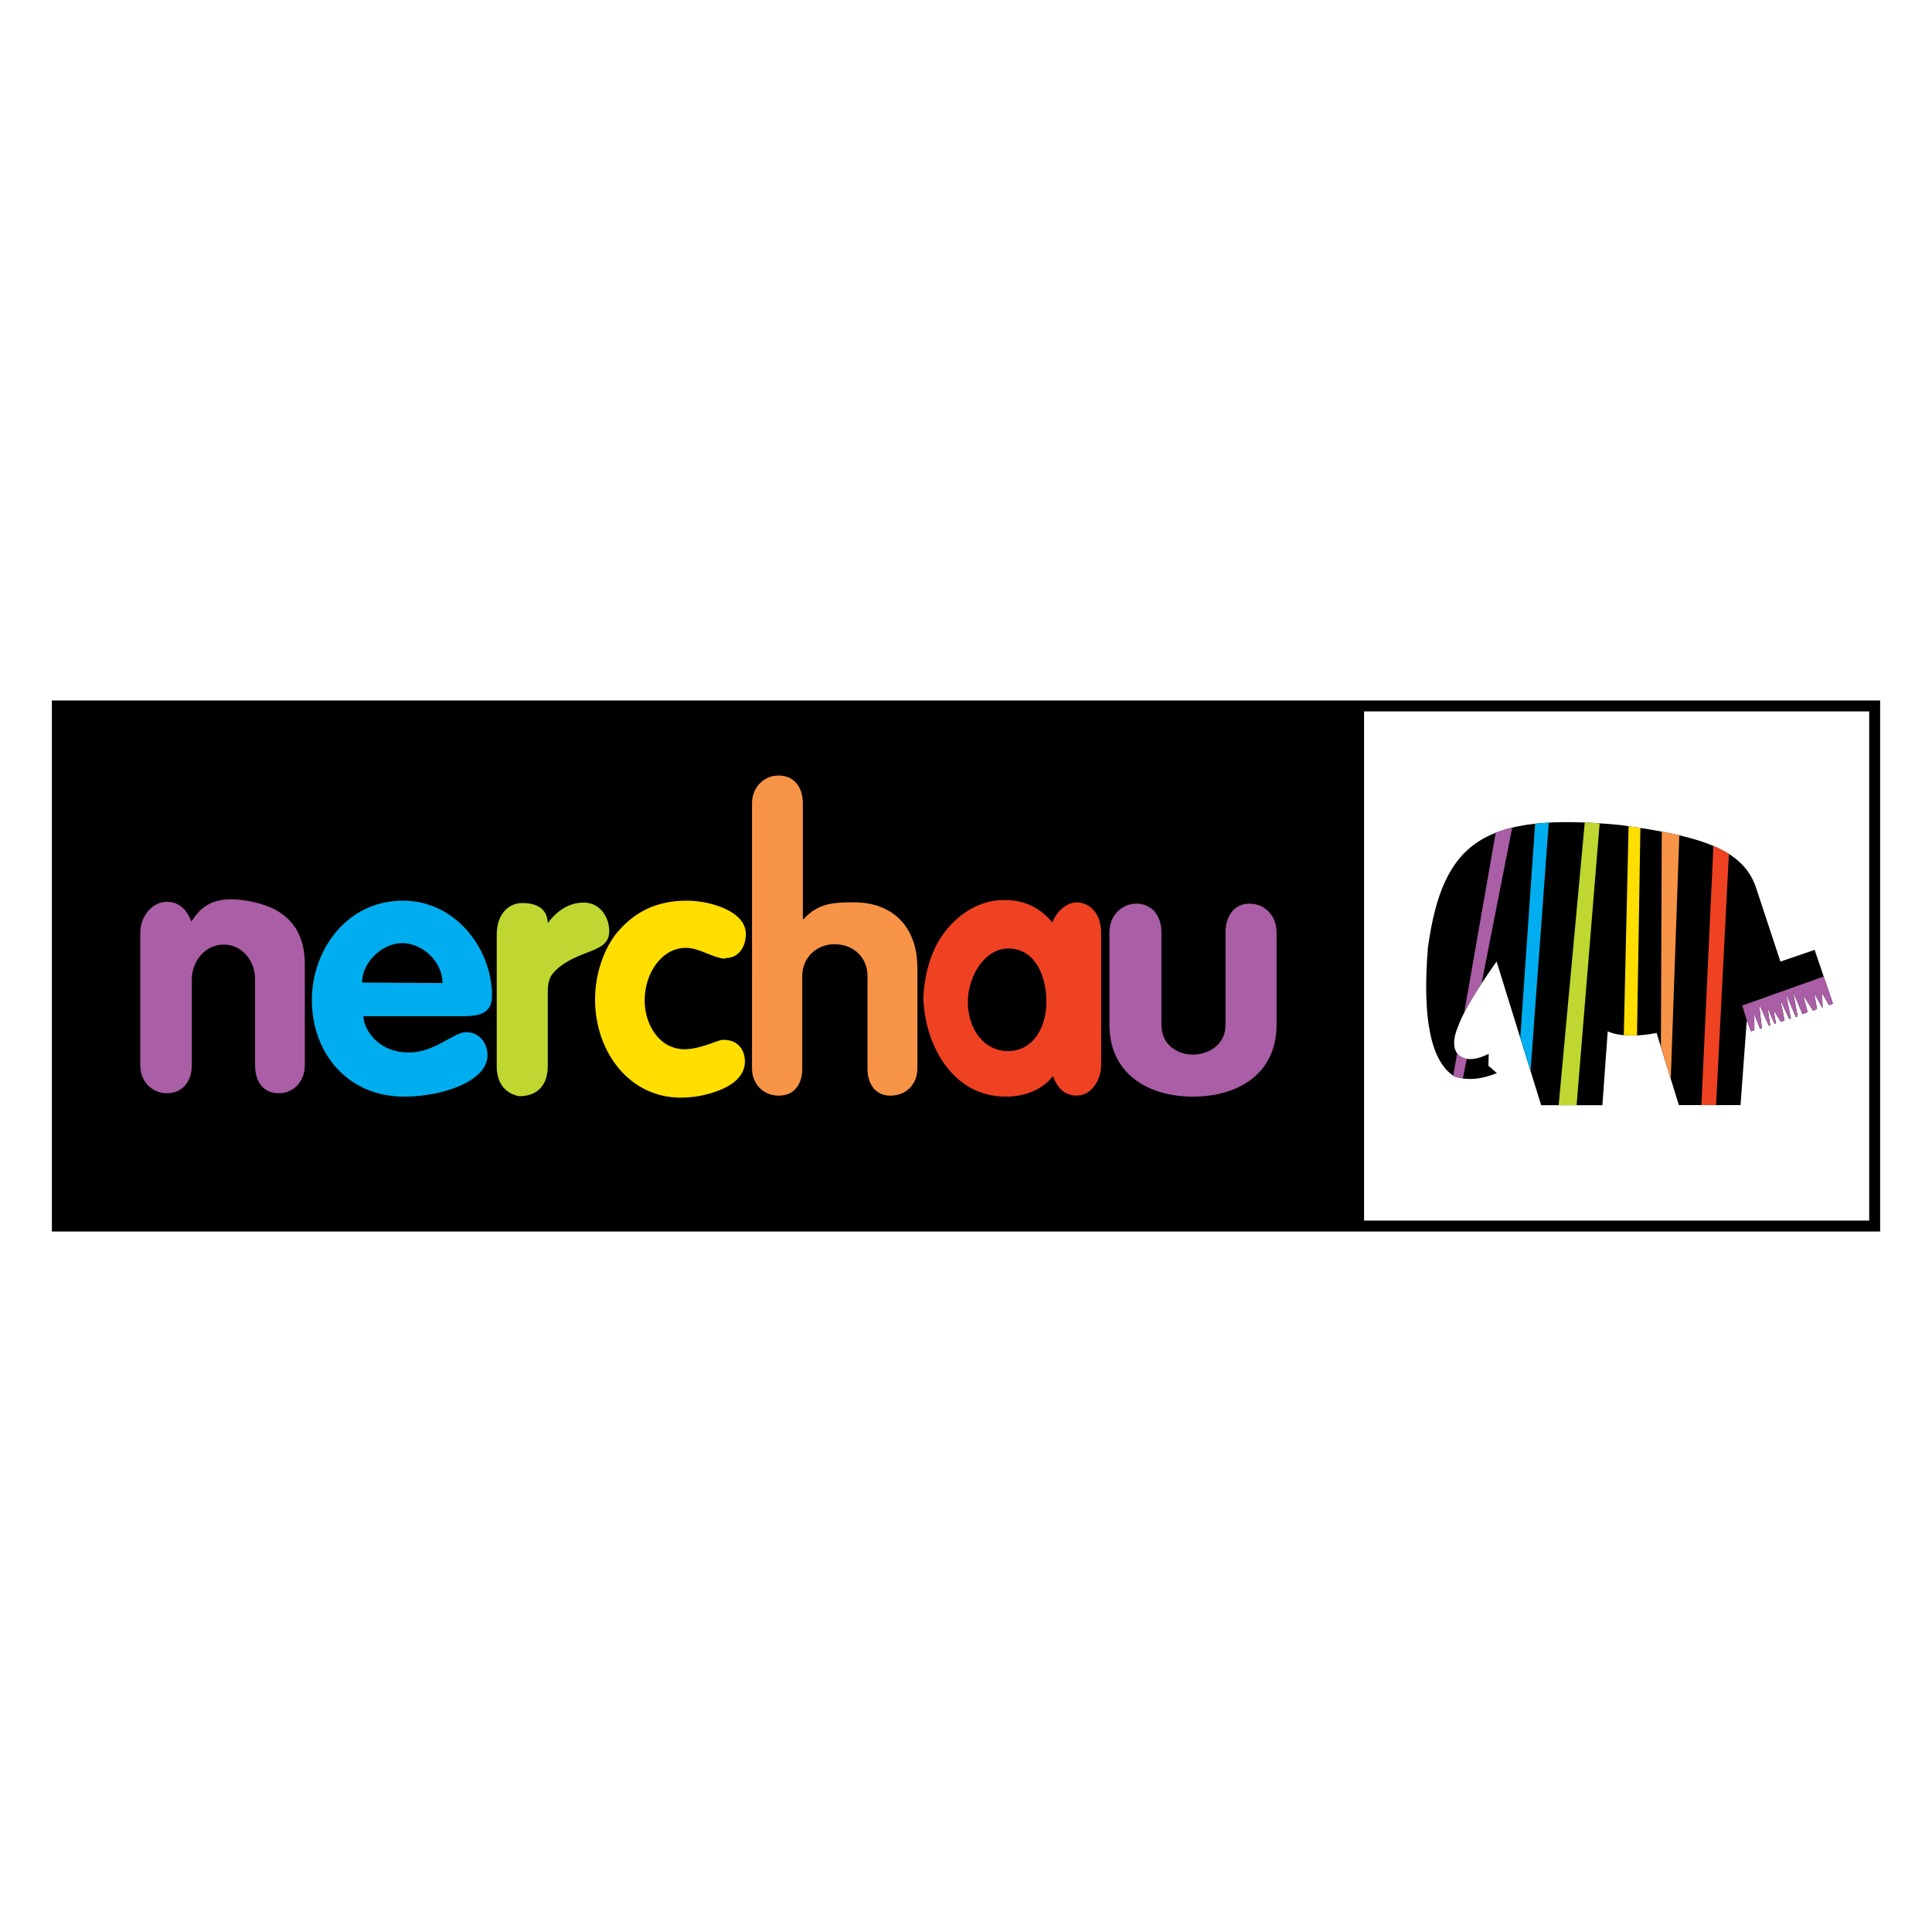 <?xml version="1.0" encoding="utf-8"?>
<!-- Generator: Adobe Illustrator 13.0.0, SVG Export Plug-In . SVG Version: 6.00 Build 14948)  -->
<!DOCTYPE svg PUBLIC "-//W3C//DTD SVG 1.0//EN" "http://www.w3.org/TR/2001/REC-SVG-20010904/DTD/svg10.dtd">
<svg version="1.0" id="Layer_1" xmlns="http://www.w3.org/2000/svg" xmlns:xlink="http://www.w3.org/1999/xlink" x="0px" y="0px"
	 width="192.756px" height="192.756px" viewBox="0 0 192.756 192.756" enable-background="new 0 0 192.756 192.756"
	 xml:space="preserve">
<g>
	<polygon fill-rule="evenodd" clip-rule="evenodd" fill="#FFFFFF" points="0,0 192.756,0 192.756,192.756 0,192.756 0,0 	"/>
	<path fill-rule="evenodd" clip-rule="evenodd" d="M167.5,110.256h6.153l0.613-8.332l0.046-0.037l0.385,1.014l0.333-0.113v-1.615
		l0.571,1.471l0.175-0.064l-0.27-2.393l0.984,2.166l0.127-0.049l-0.271-1.779l0.698,1.617l0.144-0.049l-0.238-1.309l0.729,1.164
		l0.365-0.129l-0.412-2.055l0.873,1.893l0.175-0.033l-0.508-2.521l0.999,2.361l0.175-0.066l-0.444-2.424l0.937,2.215l0.508-0.211
		l-0.444-1.682l0.984,1.537l0.396-0.162l-0.285-1.584l0.841,1.502l-0.048-1.502l0.699,1.195l0.381-0.145l-1.826-5.369l-3.411,1.17
		l-2.354-7.127c-1.146-3.769-4.704-5.325-13.753-6.513c-13.531-1.26-17.594,1.669-19.062,12.228
		c-0.583,7.066,0.282,11.348,2.594,12.842c1.429,0.512,2.855,0.271,4.282-0.307l-0.844-0.738l0.033-1.188
		c-2.477,1.295-4.29,0.143-3.049-2.744c0.611-1.686,2.069-3.967,3.832-6.464l4.448,14.337h6.108l0.531-7.371
		c1.112,0.529,3.048,0.529,4.88,0.168L167.5,110.256L167.5,110.256z"/>
	<path fill-rule="evenodd" clip-rule="evenodd" fill="#EF4223" d="M171.21,110.256l1.281-25.062
		c-0.454-0.287-0.968-0.55-1.544-0.794l-1.198,25.856H171.21L171.21,110.256z"/>
	<path fill-rule="evenodd" clip-rule="evenodd" fill="#F79448" d="M166.694,107.639l0.85-24.302c-0.548-0.129-1.13-0.252-1.749-0.37
		l-0.086,21.475L166.694,107.639L166.694,107.639z"/>
	<path fill-rule="evenodd" clip-rule="evenodd" fill="#FFDE00" d="M163.326,103.303l0.336-20.702
		c-0.381-0.059-0.772-0.116-1.177-0.173l-0.481,20.85C162.419,103.316,162.864,103.322,163.326,103.303L163.326,103.303z"/>
	<path fill-rule="evenodd" clip-rule="evenodd" fill="#00AEEF" d="M154.521,82.071l-1.819,24.767l-1.025-3.305l1.481-21.352
		C153.595,82.133,154.048,82.097,154.521,82.071L154.521,82.071z"/>
	<path fill-rule="evenodd" clip-rule="evenodd" fill="#BFD730" d="M157.298,110.264l2.3-28.121c-0.511-0.034-1.006-0.062-1.488-0.08
		l-2.602,28.201H157.298L157.298,110.264z"/>
	<polygon fill="none" stroke="#000000" stroke-width="1.09" stroke-miterlimit="2.613" points="5.72,70.432 187.036,70.432 
		187.036,122.324 5.72,122.324 5.72,70.432 	"/>
	<polygon fill-rule="evenodd" clip-rule="evenodd" points="5.72,70.432 136.094,70.432 136.094,122.324 5.72,122.324 5.72,70.432 	
		"/>
	<path fill-rule="evenodd" clip-rule="evenodd" fill="#AA5EA6" d="M127.366,93.001c0-1.559-1.099-2.843-2.716-2.843
		c-1.547,0-2.378,1.284-2.378,2.843v9.237c0,2.117-1.849,2.982-3.261,2.982c-1.411,0-3.135-0.865-3.135-2.982v-9.237
		c0-1.559-0.886-2.843-2.503-2.843c-1.55,0-2.685,1.284-2.685,2.843v9.228c0,4.924,3.887,7.182,8.322,7.182
		c4.503,0,8.354-2.258,8.354-7.182V93.001L127.366,93.001z"/>
	<path fill-rule="evenodd" clip-rule="evenodd" fill="#EF4223" d="M100.584,94.629c2.593,0,3.816,2.559,3.816,5.348
		c0,2.453-1.283,4.889-3.816,4.889c-2.549,0-4.052-2.387-4.022-4.949C96.592,97.258,98.331,94.629,100.584,94.629L100.584,94.629z
		 M93.433,94.273c-0.739,1.425-1.247,3.333-1.312,5.348c0.201,4.893,3.062,9.789,8.215,9.789c1.714,0,3.569-0.559,4.715-2.053
		c0.167,0.451,0.741,2.018,2.454,1.945c1.588-0.066,2.357-1.805,2.357-3.021V93.061c0-1.839-1.069-3.025-2.447-3.025
		c-0.975,0-1.985,0.856-2.423,2c-1.011-1.217-2.505-2.305-4.993-2.239C97.236,89.87,94.815,91.708,93.433,94.273L93.433,94.273z"/>
	<path fill-rule="evenodd" clip-rule="evenodd" fill="#F79448" d="M75.03,106.615c0,1.518,1.123,2.699,2.656,2.699
		c1.6,0,2.356-1.182,2.356-2.699v-9.246c0-1.855,1.453-3.167,3.221-3.167c1.87,0,3.288,1.312,3.288,3.167v9.246
		c0,1.518,0.761,2.699,2.29,2.699c1.6,0,2.687-1.182,2.687-2.699V96.583c0-4.277-2.625-6.558-6.302-6.558
		c-2.042,0-3.605,0.071-5.054,1.678h-0.071V80.135c0-1.518-0.815-2.76-2.416-2.76c-1.534,0-2.656,1.242-2.656,2.76V106.615
		L75.03,106.615z"/>
	<path fill-rule="evenodd" clip-rule="evenodd" fill="#FFDE00" d="M61.594,93.009c-1.314,1.571-2.249,4.157-2.225,6.813
		c0.046,5.135,3.417,9.689,8.542,9.689c0.876,0,1.66-0.1,2.396-0.277c1.596-0.385,4.013-1.273,4.013-3.334
		c0-1.293-0.835-2.158-2.119-2.158c-0.372,0-0.898,0.248-1.432,0.422c-0.65,0.213-1.548,0.521-2.492,0.521
		c-0.512,0-1.051-0.127-1.52-0.35c-1.384-0.654-2.438-2.453-2.438-4.514c0-2.796,1.751-5.256,4.113-5.256
		c1.313,0,2.568,0.948,3.816,1.084c0.136-0.068,0.202-0.065,0.272-0.068c1.244-0.064,1.894-1.173,1.894-2.398
		c0-2.288-3.547-3.267-5.64-3.319C65.271,89.776,63.109,91.23,61.594,93.009L61.594,93.009z"/>
	<path fill-rule="evenodd" clip-rule="evenodd" fill="#BFD730" d="M49.56,93.249v13.181c0,1.779,1.013,2.725,2.251,2.939
		c1.505,0,2.84-0.811,2.84-3.012v-6.887c0-1.246-0.039-1.969,1.016-2.866c2.296-1.951,5.117-1.509,5.117-3.706
		c0-1.435-0.944-2.789-2.412-2.842c-0.525-0.019-2.187-0.023-3.721,2.039c-0.047-1.682-1.467-2-2.543-2
		C50.835,90.095,49.56,91.087,49.56,93.249L49.56,93.249z"/>
	<path fill-rule="evenodd" clip-rule="evenodd" fill="#00AEEF" d="M46.098,101.389c1.692,0,2.991-0.23,2.991-2.047
		c0-4.613-3.553-9.44-8.828-9.483c-5.585-0.046-9.145,4.862-9.145,9.913c0,5.283,3.558,9.639,9.192,9.639
		c3.881,0,8.33-1.557,8.33-4.115c0-1.383-0.965-2.322-2.124-2.322c-1.228,0-3.164,2.033-5.684,2.033
		c-3.313,0-4.569-2.504-4.569-3.617H46.098L46.098,101.389z M36.12,98.031c0-1.998,2-3.935,3.99-3.935
		c2.089,0,4.042,1.889,4.042,3.982L36.12,98.031L36.12,98.031z"/>
	<path fill-rule="evenodd" clip-rule="evenodd" fill="#AA5EA6" d="M19.09,91.934c-0.303-0.833-0.994-1.963-2.45-1.963
		s-2.643,1.477-2.643,3.036v13.286c0,1.562,1.117,2.779,2.643,2.779c1.592,0,2.497-1.217,2.497-2.779v-8.6
		c0-1.703,1.251-3.454,3.212-3.454c1.729,0,3.1,1.544,3.1,3.454v8.6c0,1.562,0.768,2.779,2.36,2.779
		c1.521,0,2.603-1.217,2.603-2.779V96.202c0-4.547-3.069-5.95-6.09-6.386C20.833,89.313,19.833,90.894,19.09,91.934L19.09,91.934z"
		/>
	<polygon fill-rule="evenodd" clip-rule="evenodd" fill="#AA5EA6" points="181.951,97.428 173.823,100.324 174.306,101.891 
		174.312,101.887 174.697,102.9 175.03,102.787 175.03,101.172 175.602,102.643 175.776,102.578 175.507,100.186 176.491,102.352 
		176.618,102.303 176.348,100.523 177.046,102.141 177.189,102.092 176.951,100.783 177.681,101.947 178.046,101.818 
		177.634,99.764 178.507,101.656 178.682,101.623 178.174,99.102 179.173,101.463 179.348,101.396 178.903,98.973 179.84,101.188 
		180.348,100.977 179.903,99.295 180.888,100.832 181.284,100.67 180.999,99.086 181.84,100.588 181.792,99.086 182.491,100.281 
		182.872,100.137 181.951,97.428 	"/>
	<path fill-rule="evenodd" clip-rule="evenodd" fill="#AA5EA6" d="M146.339,105.635l-0.385,1.959
		c-0.298-0.047-0.596-0.119-0.894-0.227c-0.025-0.016-0.049-0.033-0.074-0.049l0.391-2.236
		C145.596,105.383,145.927,105.57,146.339,105.635L146.339,105.635z M150.872,82.57l-3.057,15.551
		c-0.688,1.049-1.282,2.033-1.73,2.914l3.14-17.951C149.736,82.882,150.285,82.711,150.872,82.57L150.872,82.57z"/>
</g>
</svg>
